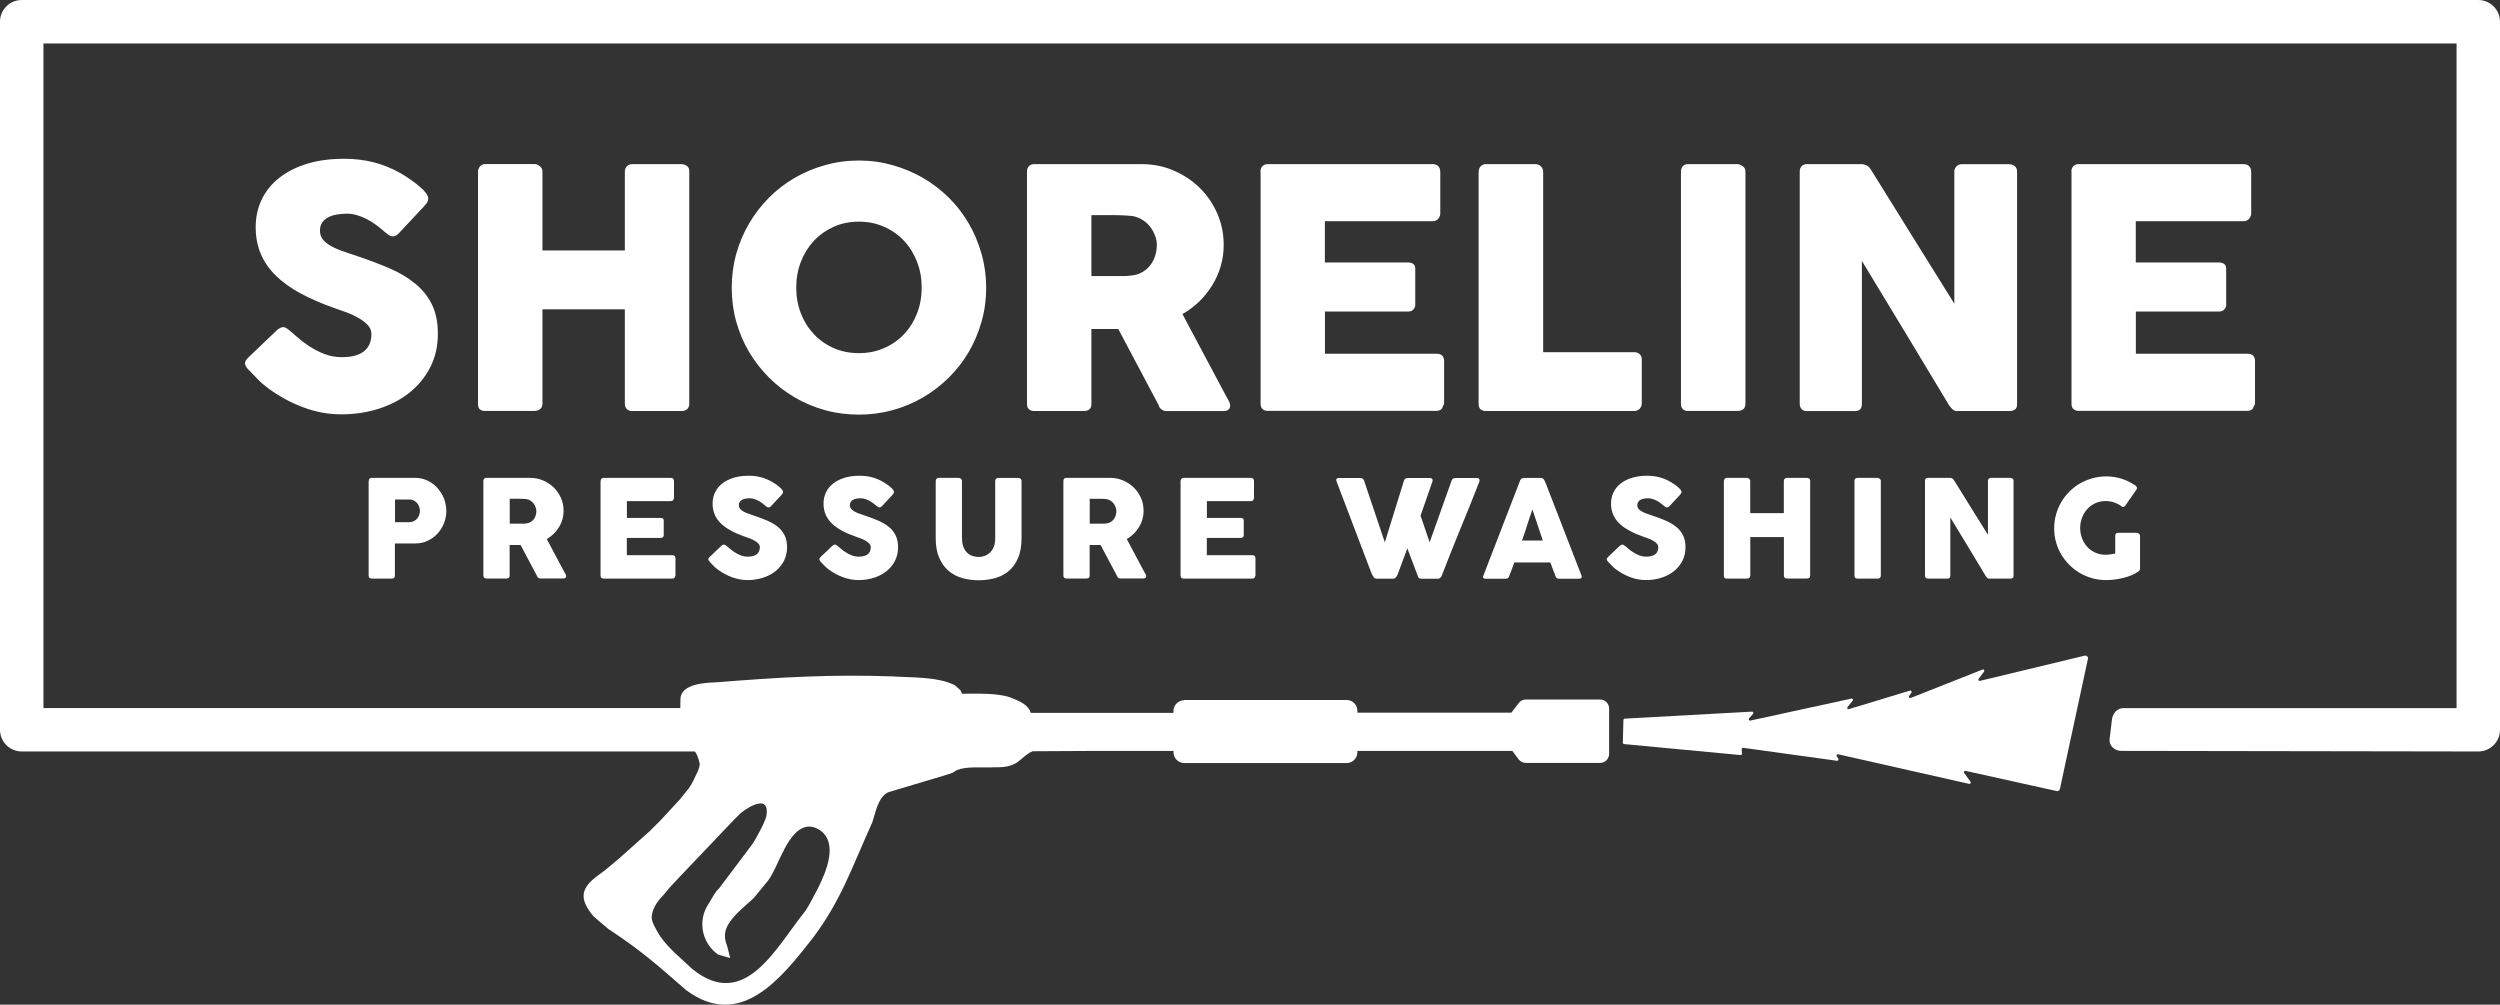 <svg viewBox="0 0 340.73 136.93" xmlns="http://www.w3.org/2000/svg"><rect x="0" y="0" width="340.73" height="136.93" fill="#333333" stroke="none"/><g fill="#fff"><path d="m102.63 96.5c1.63 0 2.96 1.32 2.96 2.96s-1.32 2.96-2.96 2.96h-99.67c-1.63 0-2.96-1.32-2.96-2.96v-96.5c0-1.63 1.32-2.96 2.96-2.96h334.81c1.63 0 2.96 1.33 2.96 2.96v96.5c0 1.63-1.32 2.96-2.96 2.96l-48.67-.08c-.87 0-1.68-.71-1.58-1.58l.32-2.67c.1-.86.71-1.58 1.58-1.58h45.39v-90.59h-328.89v90.58z"/><path d="m282.31 23.41c0-.32.09-.57.26-.75.17-.19.41-.29.73-.29h22.48c.33 0 .59.1.77.29.18.2.27.46.27.79v5.62c0 .26-.09.5-.27.73s-.45.35-.79.35h-14.67v5.62h11.32c.29 0 .53.07.72.2.19.14.28.36.28.68v4.91c0 .21-.08.42-.25.61-.17.2-.41.29-.72.29h-11.34v5.75h15.22c.68 0 1.02.35 1.02 1.04v5.71c0 .15-.06.29-.18.41-.06.42-.37.63-.93.63h-22.91c-.3 0-.54-.08-.72-.24s-.27-.4-.27-.73v-31.63h-.02zm-37.02-.05c0-.27.08-.51.25-.7.17-.2.41-.29.75-.29h7.43c.21 0 .43.05.66.16s.42.29.58.54c1.92 3.09 3.81 6.15 5.69 9.16 1.88 3 3.78 6.05 5.71 9.16v-18.15c.06-.27.18-.48.36-.63s.39-.23.63-.23h6.45c.32 0 .58.09.79.26s.32.42.32.73v31.77c0 .3-.09.52-.27.66s-.43.22-.75.22h-7.22c-.2 0-.37-.07-.52-.2-.15-.14-.31-.32-.48-.54-2-3.32-3.98-6.61-5.94-9.86s-3.95-6.53-5.97-9.86v19.47c0 .33-.08.58-.23.75s-.42.25-.82.25h-6.43c-.35 0-.6-.1-.75-.29-.16-.19-.24-.42-.24-.69v-31.68zm-16.19 0c0-.27.08-.51.25-.7.17-.2.42-.29.75-.29h6.68c.23 0 .47.09.72.27.26.18.39.42.39.72v31.65c0 .66-.37 1-1.11 1h-6.68c-.66 0-1-.33-1-1zm-27.56 0c0-.27.09-.51.27-.7.18-.2.43-.29.75-.29h6.72c.26 0 .49.09.7.27s.32.42.34.72v24.64h12.45c.27 0 .51.09.7.27.2.18.29.43.29.75v5.96c0 .26-.08.49-.26.7-.17.21-.42.32-.74.34h-20.24c-.66 0-1-.33-1-1v-31.65h.02zm-29.75.05c0-.32.09-.57.26-.75.17-.19.42-.29.73-.29h22.48c.33 0 .59.1.77.29.18.2.27.46.27.79v5.62c0 .26-.09.5-.27.73s-.45.35-.79.35h-14.67v5.62h11.32c.29 0 .53.07.72.2.19.14.28.36.28.68v4.91c0 .21-.08.42-.25.61-.17.2-.41.29-.72.29h-11.34v5.75h15.22c.68 0 1.02.35 1.02 1.04v5.71c0 .15-.06.29-.18.41-.06.42-.37.63-.93.63h-22.91c-.3 0-.54-.08-.72-.24s-.27-.4-.27-.73v-31.63h-.02zm-14.11 10.08c0-.45-.08-.91-.25-1.36s-.4-.87-.69-1.25c-.3-.38-.66-.69-1.09-.95-.42-.26-.88-.42-1.4-.5-.42-.03-.82-.06-1.18-.08-.37-.02-.77-.03-1.21-.03h-3.11v8.31h4.14c.27 0 .51 0 .72-.02s.44-.04.69-.07c.53-.06 1-.22 1.42-.47s.78-.56 1.06-.93.5-.79.65-1.25.23-.93.23-1.41h.02zm-17.71-10.08c0-.32.08-.57.25-.75.17-.19.42-.29.75-.29h14.63c1.55 0 3.01.29 4.37.88 1.36.58 2.54 1.37 3.55 2.36 1.01 1 1.81 2.17 2.39 3.5.58 1.34.87 2.76.87 4.27 0 1.03-.14 2.01-.42 2.94s-.67 1.8-1.17 2.6c-.5.81-1.09 1.54-1.77 2.2-.69.66-1.44 1.22-2.26 1.69l5.84 10.97c.11.21.24.46.41.75s.25.54.25.75c0 .24-.08.42-.23.55-.16.13-.38.2-.65.2h-7.79c-.26 0-.48-.08-.69-.23-.2-.15-.34-.35-.4-.61l-5.49-10.35h-3.66v10.21c0 .65-.35.97-1.04.97h-6.75c-.3 0-.54-.08-.72-.24s-.27-.4-.27-.73v-31.63zm-40.24 15.81c0-1.6.2-3.13.61-4.6.41-1.48.99-2.86 1.75-4.15.75-1.29 1.66-2.46 2.71-3.52s2.22-1.96 3.5-2.7c1.29-.75 2.66-1.33 4.14-1.74 1.47-.42 3.01-.63 4.62-.63s3.12.21 4.6.63 2.86 1 4.15 1.74c1.28.75 2.45 1.65 3.52 2.7 1.06 1.06 1.96 2.23 2.71 3.52s1.33 2.67 1.74 4.15c.42 1.47.63 3 .63 4.6s-.21 3.14-.63 4.61c-.41 1.47-1 2.85-1.74 4.13-.75 1.28-1.65 2.44-2.71 3.49s-2.23 1.95-3.52 2.71c-1.29.75-2.67 1.34-4.15 1.74-1.49.41-3.02.61-4.6.61s-3.15-.2-4.62-.61c-1.48-.41-2.85-.99-4.14-1.74-1.28-.75-2.45-1.66-3.5-2.71s-1.95-2.21-2.71-3.49-1.34-2.66-1.75-4.13-.61-3-.61-4.61zm8.79-.03c0 1.25.21 2.42.63 3.51s1.01 2.03 1.77 2.84 1.66 1.44 2.7 1.9 2.19.69 3.44.69 2.4-.23 3.44-.69c1.05-.46 1.96-1.09 2.72-1.9s1.35-1.75 1.77-2.84.63-2.26.63-3.51-.21-2.41-.63-3.5-1.01-2.05-1.77-2.86c-.76-.82-1.67-1.46-2.72-1.92-1.04-.47-2.2-.7-3.44-.7s-2.4.23-3.44.7-1.94 1.11-2.7 1.92c-.76.82-1.35 1.77-1.77 2.86s-.63 2.26-.63 3.5zm-43.38-15.83c.02-.26.11-.48.29-.69.17-.2.4-.31.69-.31h6.75c.23 0 .46.1.7.29s.36.42.36.71v10.78h11.23v-10.78c0-.27.1-.51.29-.7.19-.2.43-.29.73-.29h6.63c.3 0 .57.08.79.23.23.15.34.39.34.72v31.7c0 .33-.1.58-.29.75-.2.17-.45.25-.77.25h-6.7c-.3 0-.54-.08-.73-.25s-.29-.42-.29-.75v-12.86h-11.23v12.86c0 .32-.11.56-.31.73s-.48.26-.82.26h-6.68c-.63 0-.96-.29-.97-.88v-31.77zm-25.56 21.78c.26.21.59.49.99.85.4.35.85.71 1.37 1.06.77.51 1.53.91 2.29 1.2.75.29 1.55.43 2.38.43.77 0 1.42-.09 1.94-.26s.93-.4 1.23-.69.52-.62.65-1 .19-.78.19-1.2c0-.47-.17-.89-.53-1.26-.35-.37-.79-.69-1.31-.98-.51-.29-1.05-.54-1.61-.74s-1.04-.37-1.45-.51c-1.81-.63-3.4-1.32-4.75-2.05-1.36-.73-2.49-1.55-3.4-2.45s-1.59-1.89-2.04-2.97-.68-2.28-.68-3.61c0-1.4.29-2.68.85-3.83.57-1.15 1.37-2.13 2.43-2.94 1.05-.82 2.32-1.45 3.8-1.89 1.49-.45 3.14-.66 4.97-.66 1.37 0 2.69.15 3.95.46s2.5.81 3.72 1.49c.51.3 1 .61 1.46.94.46.32.86.64 1.21.94s.63.59.83.86.3.51.3.7-.05.38-.14.54c-.1.17-.25.35-.45.57l-3.46 3.69c-.26.26-.51.38-.77.38-.21 0-.4-.06-.57-.18s-.37-.27-.58-.45l-.2-.18c-.3-.26-.63-.52-1-.79s-.77-.52-1.19-.74-.87-.4-1.34-.54-.94-.21-1.43-.21-.97.05-1.4.13c-.44.08-.82.21-1.15.39s-.6.42-.79.72c-.2.29-.29.65-.29 1.07s.11.79.32 1.1.53.6.95.86.95.52 1.58.75 1.35.48 2.18.75c1.6.53 3.08 1.09 4.43 1.67s2.51 1.27 3.49 2.07c.98.79 1.75 1.74 2.3 2.85.55 1.1.82 2.44.82 4.02 0 1.66-.34 3.17-1.02 4.52-.69 1.35-1.62 2.51-2.81 3.46-1.18.96-2.58 1.69-4.18 2.21-1.61.52-3.33.78-5.17.78-1.74 0-3.44-.31-5.12-.94-1.68-.62-3.24-1.46-4.69-2.51-.6-.44-1.11-.87-1.52-1.3-.42-.42-.75-.76-.99-1.02l-.07-.08s-.03-.05-.05-.05-.03-.02-.05-.04c-.02-.03-.03-.05-.05-.05s-.03-.02-.05-.04c-.35-.38-.52-.68-.52-.91 0-.26.17-.55.52-.87l3.92-3.74c.32-.23.57-.34.77-.34.14 0 .28.05.43.14s.33.23.54.41h.01z"/><path d="m289.14 68.99c-.31-.22-.65-.39-1.01-.52-.36-.12-.74-.18-1.15-.18-.51 0-.98.1-1.4.29s-.79.46-1.09.79-.54.72-.72 1.17c-.17.44-.26.92-.26 1.42s.09.98.26 1.42.41.83.71 1.16.67.59 1.09.78.89.29 1.4.29c.22 0 .43-.02.64-.05s.44-.07.68-.12v-2.42c0-.12.03-.22.1-.29.07-.08.17-.11.3-.11h2.52c.09 0 .19.04.3.11.1.07.16.17.16.3v4.48c0 .17-.09.3-.27.41-.29.2-.61.37-.96.51s-.72.26-1.1.35-.77.16-1.16.21-.77.07-1.14.07c-.65 0-1.28-.08-1.88-.25s-1.16-.4-1.69-.71c-.52-.31-1-.68-1.43-1.11s-.8-.9-1.11-1.42-.55-1.08-.71-1.68c-.17-.6-.25-1.23-.25-1.88s.08-1.28.25-1.88.41-1.17.71-1.69c.31-.53.68-1 1.11-1.44.43-.43.91-.8 1.43-1.1s1.09-.54 1.69-.71 1.23-.26 1.88-.26c.74 0 1.44.1 2.09.31.66.21 1.27.51 1.85.89.1.06.18.14.24.25.06.1.04.22-.04.35l-1.5 2.16c-.08.1-.16.16-.24.2-.08.03-.19 0-.32-.08m-26.77-3.47c0-.11.03-.21.1-.29s.17-.12.3-.12h3.03c.09 0 .18.02.27.06s.17.12.24.22c.78 1.26 1.55 2.51 2.32 3.74s1.54 2.47 2.33 3.74v-7.41c.02-.11.07-.2.15-.26.07-.06.16-.09.26-.09h2.63c.13 0 .24.04.32.11.09.07.13.17.13.3v12.96c0 .12-.04.21-.11.27s-.18.09-.3.09h-2.95c-.08 0-.15-.03-.21-.08-.06-.06-.13-.13-.19-.22-.82-1.35-1.63-2.7-2.42-4.02-.8-1.32-1.61-2.66-2.44-4.02v7.94c0 .14-.03.24-.09.3-.06.07-.17.1-.33.1h-2.62c-.14 0-.24-.04-.31-.12-.06-.08-.1-.17-.1-.28v-12.92zm-9.61 0c0-.11.03-.21.1-.29s.17-.12.31-.12h2.73c.09 0 .19.04.3.11.1.07.16.17.16.3v12.91c0 .27-.15.41-.45.41h-2.73c-.27 0-.41-.14-.41-.41v-12.91zm-17.79 0c0-.1.05-.2.12-.28s.16-.13.28-.13h2.75c.09 0 .19.04.29.12s.15.17.15.29v4.4h4.58v-4.4c0-.11.04-.21.12-.29s.18-.12.3-.12h2.71c.12 0 .23.03.32.09s.14.16.14.3v12.93c0 .14-.04.24-.12.3-.08.07-.18.1-.31.1h-2.73c-.12 0-.22-.03-.3-.1s-.12-.17-.12-.3v-5.25h-4.58v5.25c0 .13-.04.23-.13.3-.08.07-.19.11-.34.11h-2.73c-.26 0-.39-.12-.4-.36zm-13.43 8.89c.1.09.24.2.4.34s.35.29.56.43c.31.21.63.37.93.49.31.12.63.18.97.18.31 0 .58-.04.79-.11s.38-.16.5-.28.21-.25.26-.41c.05-.15.08-.32.08-.49 0-.19-.07-.36-.22-.51-.14-.15-.32-.28-.53-.4s-.43-.22-.66-.3-.43-.15-.59-.21c-.74-.26-1.39-.54-1.94-.84s-1.02-.63-1.39-1-.65-.77-.83-1.21-.28-.93-.28-1.47c0-.57.12-1.09.35-1.56s.56-.87.99-1.2.95-.59 1.55-.77c.61-.18 1.28-.27 2.03-.27.56 0 1.1.06 1.61.19s1.02.33 1.52.61c.21.12.41.25.6.38s.35.26.49.38.26.24.34.35.12.21.12.29-.02.15-.06.22-.1.14-.18.23l-1.41 1.51c-.1.1-.21.16-.31.16-.09 0-.16-.02-.23-.07s-.15-.11-.24-.18l-.08-.07c-.12-.1-.26-.21-.41-.32s-.31-.21-.49-.3c-.17-.09-.35-.16-.55-.22-.19-.06-.38-.09-.58-.09s-.39.02-.57.05-.34.09-.47.16c-.14.07-.24.17-.32.29s-.12.26-.12.44.04.32.13.45.22.24.39.35.39.21.64.31c.26.1.55.2.89.31.65.22 1.26.44 1.81.68s1.03.52 1.43.84.71.71.94 1.16c.22.45.34.99.34 1.64s-.14 1.29-.42 1.84-.66 1.02-1.15 1.41c-.48.39-1.05.69-1.71.9s-1.36.32-2.11.32c-.71 0-1.4-.13-2.09-.38-.68-.25-1.32-.59-1.91-1.02-.25-.18-.45-.35-.62-.53-.17-.17-.3-.31-.4-.42l-.03-.03s0-.02-.02-.02c0 0 0 0-.02-.02 0-.01 0-.02-.02-.02 0 0 0 0-.02-.02-.14-.15-.21-.28-.21-.37 0-.11.07-.22.21-.35l1.6-1.52c.13-.09.23-.14.31-.14.06 0 .11.02.18.06.06.04.14.09.22.17v-.02zm-12.67-4.98c-.12.31-.23.65-.35 1.02-.12.36-.24.73-.36 1.1s-.23.73-.35 1.09-.24.7-.36 1.01h2.84l-1.41-4.22zm-1.68-3.95s.03-.08.06-.12.07-.08.12-.12.1-.07.16-.09.11-.03.16-.03h2.36c.1 0 .19.03.27.1s.13.12.17.17l.23.53 4.85 12.52c.05.12.04.22-.03.3s-.18.12-.35.12h-2.65c-.14 0-.25-.03-.33-.08s-.14-.14-.18-.26c-.12-.31-.24-.63-.36-.94s-.23-.62-.35-.94h-4.91c-.12.31-.23.63-.35.94s-.24.63-.36.94c-.08.23-.24.34-.47.34h-2.73c-.12 0-.21-.03-.29-.09s-.09-.15-.04-.28l5.02-13zm-19.96 13.17c-.06-.11-.12-.21-.18-.32s-.11-.22-.15-.33c-.8-2.1-1.59-4.17-2.37-6.23-.79-2.06-1.58-4.13-2.37-6.23 0-.03 0-.06 0-.08s-.02-.05-.02-.07c0-.17.11-.26.34-.26h2.97c.23 0 .4.12.48.35l2.83 8.42 2.61-8.42c.07-.24.26-.35.51-.35h3c.14 0 .24.02.3.08.06.05.09.12.09.21v.13l-1.64 4.71 1.24 3.63 2.99-8.41c.08-.24.26-.35.51-.35h2.91c.14 0 .24.02.3.08.06.05.09.12.09.21v.13c-.42 1.08-.85 2.17-1.28 3.25-.44 1.08-.88 2.16-1.32 3.23-.44 1.08-.88 2.16-1.31 3.24s-.86 2.16-1.27 3.24c-.03.07-.08.14-.17.22s-.19.13-.31.13h-2.26c-.14 0-.24-.03-.31-.08s-.12-.12-.15-.21l-1.46-3.85c-.21.56-.42 1.11-.62 1.65s-.41 1.09-.61 1.65c-.03.09-.06.18-.1.27-.04.1-.09.18-.14.27-.06.08-.12.15-.19.21s-.15.08-.25.08h-2.26c-.2 0-.32-.07-.39-.19h-.03zm-26.3-13.11c0-.13.04-.23.11-.31s.17-.12.3-.12h9.17c.14 0 .24.04.31.12s.11.19.11.32v2.29c0 .1-.04.2-.11.3s-.18.14-.32.14h-5.99v2.29h4.62c.12 0 .22.03.29.08.08.06.11.15.11.28v2c0 .09-.03.17-.1.25s-.17.12-.3.12h-4.63v2.35h6.21c.28 0 .42.14.42.43v2.33c0 .06-.02.12-.07.17-.02.17-.15.26-.38.26h-9.35c-.12 0-.22-.03-.3-.1-.07-.06-.11-.16-.11-.3v-12.91h.01zm-8.76 4.11c0-.18-.03-.37-.1-.55s-.16-.35-.28-.51c-.12-.15-.27-.28-.44-.39-.17-.1-.36-.17-.57-.2-.17-.01-.33-.02-.48-.03-.15 0-.31-.01-.49-.01h-1.27v3.39h1.99c.09 0 .18-.02.28-.03.22-.02.41-.09.58-.19s.32-.23.43-.38.2-.32.26-.51.09-.38.09-.58zm-7.22-4.11c0-.13.03-.23.1-.31s.17-.12.3-.12h5.97c.63 0 1.23.12 1.78.36s1.04.56 1.45.96c.41.41.74.88.98 1.43s.35 1.13.35 1.74c0 .42-.06.82-.17 1.2s-.27.73-.48 1.06c-.2.33-.44.63-.72.9s-.59.5-.92.69l2.38 4.47c.04.09.1.19.17.3.07.12.1.22.1.3 0 .1-.03.17-.1.22-.06.05-.15.08-.26.08h-3.18c-.1 0-.2-.03-.28-.09s-.14-.14-.16-.25l-2.24-4.22h-1.49v4.17c0 .26-.14.4-.42.4h-2.75c-.12 0-.22-.03-.3-.1-.07-.06-.11-.16-.11-.3v-12.91zm-13.81 7.83c0 .46.06.84.19 1.16s.29.58.5.78.45.35.72.44.56.14.85.14.6-.06.87-.16c.27-.11.51-.27.72-.48s.37-.48.49-.79.18-.67.18-1.08v-7.85c0-.11.04-.21.12-.29s.18-.12.31-.12h2.71c.14 0 .25.04.33.13.08.08.12.18.12.28v7.8c0 1.08-.16 1.98-.48 2.72-.32.73-.74 1.32-1.28 1.77s-1.16.77-1.86.96c-.71.19-1.45.29-2.22.29s-1.52-.1-2.23-.3-1.33-.53-1.87-.98-.96-1.05-1.28-1.78-.48-1.63-.48-2.69v-7.8c0-.1.04-.2.11-.28s.16-.13.26-.13h2.77c.09 0 .19.04.29.12s.15.17.15.29v7.85zm-16.93 1.04c.1.09.24.2.4.34s.35.29.56.43c.31.21.63.37.93.49.31.12.63.18.97.18.31 0 .58-.04.79-.11s.38-.16.5-.28.21-.25.26-.41c.05-.15.08-.32.08-.49 0-.19-.07-.36-.22-.51-.14-.15-.32-.28-.53-.4s-.43-.22-.66-.3-.42-.15-.59-.21c-.74-.26-1.39-.54-1.94-.84s-1.02-.63-1.39-1-.65-.77-.83-1.21-.28-.93-.28-1.47c0-.57.12-1.09.35-1.56s.56-.87.99-1.2.95-.59 1.55-.77c.61-.18 1.28-.27 2.03-.27.56 0 1.1.06 1.61.19s1.02.33 1.52.61c.21.12.41.25.6.38s.35.26.49.38.26.24.34.35.12.21.12.29-.02.15-.06.22-.1.14-.18.23l-1.41 1.51c-.1.1-.21.16-.31.16-.09 0-.16-.02-.23-.07s-.15-.11-.24-.18l-.08-.07c-.12-.1-.26-.21-.41-.32s-.31-.21-.49-.3c-.17-.09-.35-.16-.54-.22s-.38-.09-.58-.09-.39.02-.57.05-.34.09-.47.16c-.14.07-.24.17-.32.29s-.12.26-.12.44.04.32.13.45.22.24.39.35.39.21.64.31c.26.1.55.2.89.31.65.22 1.26.44 1.81.68s1.03.52 1.43.84.71.71.94 1.16c.22.45.34.99.34 1.64s-.14 1.29-.42 1.84-.66 1.02-1.15 1.41c-.48.39-1.05.69-1.71.9s-1.36.32-2.11.32c-.71 0-1.4-.13-2.09-.38-.68-.25-1.32-.59-1.91-1.02-.25-.18-.45-.35-.62-.53-.17-.17-.3-.31-.4-.42l-.03-.03s-.01-.02-.02-.02c0 0-.01 0-.02-.02 0-.01-.01-.02-.02-.02 0 0-.01 0-.02-.02-.14-.15-.21-.28-.21-.37 0-.11.07-.22.21-.35l1.6-1.52c.13-.09.23-.14.31-.14.06 0 .11.02.18.06.06.04.14.09.22.17v-.02zm-15.13 0c.1.09.24.2.4.34s.35.29.56.43c.31.21.63.37.93.49.31.12.63.18.97.18.31 0 .58-.04.79-.11s.38-.16.5-.28.21-.25.27-.41c.05-.15.08-.32.08-.49 0-.19-.07-.36-.22-.51-.14-.15-.32-.28-.53-.4s-.43-.22-.66-.3-.42-.15-.59-.21c-.74-.26-1.39-.54-1.94-.84s-1.02-.63-1.39-1-.65-.77-.83-1.21-.28-.93-.28-1.47c0-.57.12-1.09.35-1.56s.56-.87.99-1.2.95-.59 1.55-.77c.61-.18 1.28-.27 2.03-.27.56 0 1.1.06 1.61.19s1.02.33 1.52.61c.21.12.41.25.6.38s.35.26.49.38.26.24.34.35.12.21.12.29-.02.15-.06.22-.1.14-.18.23l-1.41 1.51c-.1.1-.21.16-.31.16-.09 0-.16-.02-.23-.07s-.15-.11-.24-.18l-.08-.07c-.12-.1-.26-.21-.41-.32s-.31-.21-.49-.3c-.17-.09-.35-.16-.55-.22-.19-.06-.39-.09-.58-.09s-.39.02-.57.05-.34.09-.47.16c-.14.07-.24.17-.32.29s-.12.26-.12.44.04.32.13.45.22.24.39.35.39.21.64.31c.26.1.55.2.89.31.65.22 1.26.44 1.81.68s1.03.52 1.43.84.71.71.94 1.16c.22.45.34.99.34 1.64s-.14 1.29-.42 1.84-.66 1.02-1.15 1.41c-.48.39-1.05.69-1.71.9s-1.36.32-2.11.32c-.71 0-1.4-.13-2.09-.38-.68-.25-1.32-.59-1.91-1.02-.25-.18-.45-.35-.62-.53-.17-.17-.3-.31-.4-.42l-.03-.03s-.01-.02-.02-.02c0 0-.01 0-.02-.02 0-.01-.01-.02-.02-.02 0 0-.01 0-.02-.02-.14-.15-.21-.28-.21-.37 0-.11.07-.22.21-.35l1.6-1.52c.13-.09.23-.14.31-.14.06 0 .11.02.18.06.06.04.14.09.22.17v-.02zm-17.2-8.87c0-.13.04-.23.11-.31s.17-.12.3-.12h9.17c.14 0 .24.04.31.12s.11.19.11.32v2.29c0 .1-.04.2-.11.3s-.18.14-.32.14h-5.99v2.29h4.62c.12 0 .22.03.29.08.08.06.11.15.11.28v2c0 .09-.03.17-.1.25s-.17.12-.3.12h-4.63v2.35h6.21c.28 0 .42.14.42.43v2.33c0 .06-.02.12-.07.17-.02.17-.15.26-.38.26h-9.35c-.12 0-.22-.03-.3-.1-.07-.06-.11-.16-.11-.3v-12.91zm-8.76 4.11c0-.18-.03-.37-.1-.55s-.16-.35-.28-.51c-.12-.15-.27-.28-.44-.39-.17-.1-.36-.17-.57-.2-.17-.01-.33-.02-.48-.03-.15 0-.31-.01-.49-.01h-1.27v3.39h1.99c.09 0 .18-.02.28-.03.22-.02.41-.09.58-.19s.32-.23.43-.38.2-.32.26-.51.09-.38.09-.58zm-7.22-4.11c0-.13.03-.23.1-.31s.17-.12.3-.12h5.97c.63 0 1.23.12 1.78.36s1.04.56 1.45.96c.41.41.74.88.98 1.43s.35 1.13.35 1.74c0 .42-.06.82-.17 1.2s-.27.73-.48 1.06c-.2.33-.44.63-.72.9s-.59.5-.92.69l2.38 4.47c.04.09.1.19.17.3.07.12.1.22.1.3 0 .1-.03.17-.1.22-.06.05-.15.08-.26.08h-3.18c-.1 0-.2-.03-.28-.09s-.14-.14-.16-.25l-2.24-4.22h-1.49v4.17c0 .26-.14.4-.42.4h-2.75c-.12 0-.22-.03-.3-.1-.07-.06-.11-.16-.11-.3v-12.91zm-8.65 4.06c0-.18-.03-.37-.1-.55-.06-.18-.16-.35-.28-.5-.12-.14-.27-.26-.45-.35s-.38-.14-.6-.14h-1.96v3.09h1.96c.22 0 .42-.05.6-.14s.33-.2.45-.34.21-.3.28-.49c.06-.18.1-.38.1-.57zm-6.97-4.06c0-.13.03-.23.1-.31s.17-.12.3-.12h5.91c.42 0 .83.06 1.2.18.38.12.72.28 1.03.49s.6.45.85.74.46.6.64.93.31.68.4 1.05.14.74.14 1.11c0 .55-.1 1.1-.3 1.63s-.49 1-.86 1.42c-.37.41-.81.75-1.33 1-.52.26-1.09.39-1.72.39h-2.8v4.39c0 .26-.14.4-.42.4h-2.75c-.12 0-.22-.03-.3-.1-.07-.06-.11-.16-.11-.3v-12.91h.02z"/><g fill-rule="evenodd"><path d="m161.41 95.4h22.12c.81 0 1.47.66 1.47 1.47v.26h20.99l.99-1.3c.24-.32.58-.49.98-.49h10.12c.68 0 1.23.55 1.23 1.23v6.18c0 .67-.55 1.23-1.23 1.23h-10.12c-.4 0-.74-.17-.98-.49l-.86-1.14h-21.12v.18c0 .81-.66 1.47-1.47 1.47h-22.12c-.81 0-1.47-.66-1.47-1.47v-.18h-11.89l-7.31.04c-1.82.77-1.74 2.28-5.13 2.18-1.36.09-3.33-.12-4.67.22-.81.21-.73.35-1.06.5-.41.19-.84.29-1.17.4l-7.63 2.28c-1.42.67-1.74 2.74-2.18 4.08-2.87 6.35-4.26 10.66-8.16 15.85-4.37 5.57-9.87 12.5-17.22 7.05-3.97-3.45-5.96-5.25-10.35-8.17-.06-.04-.25-.17-.31-.21l-1.97-1.68c-2.04-2.44-1.72-3.87.63-5.59l.3-.22c.18-.13.27-.2.45-.33.04-.03.1-.08.15-.11l2.13-1.78.13-.13 3.86-3.44.13-.13.78-.78.65-.65 2.63-2.85c.93-1.24 1.28-1.4 1.91-2.79.27-.59.7-1.28.72-1.94v-.13l-.13-.47c-.31-1.11-.88-1.56-1.52-2.41l-.21-.31c-1.04-1.55-.76-3.62-.76-5.5 0-2.22 3.6-2.28 4.96-2.34 8.47-.68 15.55-1.1 24.01-.8 2.1.17 6.11-.02 8.44 1.21l.69.62c.18.26.13.08.25.53 2.31 0 5.11-.14 6.93.63.96.4 2.17.89 2.46 1.98h19.45v-.25c0-.81.66-1.47 1.47-1.47m-72.58 29.64c0-1.03.67-2.09 1.23-2.68.73-.76.98-1.22 1.7-1.95.42-.43.62-.66 1.01-1.08.04-.04.09-.1.13-.14s.09-.1.13-.13l7-7.35.13-.13.39-.39.39-.39c1.47-1.19 3.88-2.36 3.55.15 0 .78-1.57 3.53-1.94 4.06l-4.48 5.96s-.09.1-.13.14c-.45.51-.14.1-.58.73l-1.07 1.8c-1.18 2.28-.42 5.03 1.61 6.43l1.63.46-.42-1.66c-.44-1.08-.41-2 .2-2.99.73-1.18 1.91-2.15 2.93-3.07.04-.04.1-.09.14-.12l.27-.25.13-.13 1.88-2.29c1.46-1.83 2.72-7.32 5.6-7.4.51-.02 1.1.21 1.5.48 2.57 1.77.8 5.81-.3 7.98-.52.94-1.08 2.15-1.67 3.02-3.99 4.91-8.22 13.74-15.41 7.94-1.44-1.38-3.13-2.7-4.28-4.33-.03-.05-.08-.11-.11-.15l-.3-.48c-.31-.54-.85-1.44-.85-2.02v-.02z"/><path d="m221.42 97.96c-.09 0-.16.08-.16.17l-.08 3.09c0 .1.07.18.16.19l15.88 1.5c.05 0 .1-.01.14-.05s.06-.08.05-.14l-.03-.61c0-.05.02-.1.06-.14s.09-.05.14-.05l12.8 1.77c.07 0 .14-.02.17-.09.04-.06.03-.14 0-.2l-.22-.32c-.04-.06-.04-.14 0-.2s.11-.09.18-.08l17.88 4.04c.07.02.14-.01.18-.08.04-.06.04-.15 0-.21l-.87-1.2c-.05-.06-.05-.14 0-.21.04-.06.11-.09.18-.08l12.41 2.75c.12.03.24 0 .33-.07.1-.08.12-.19.15-.31l3.81-17.69c.03-.12-.05-.23-.14-.3-.09-.08-.21-.11-.32-.08l-14.28 3.44c-.07.02-.14-.02-.18-.08s-.03-.14.01-.2l.74-.99c.05-.07.05-.15 0-.22s-.13-.09-.2-.06l-9.81 3.88c-.07.03-.15 0-.2-.06s-.05-.15 0-.21l.31-.46c.04-.06.04-.14 0-.21-.04-.06-.12-.09-.19-.07l-8.34 2.53c-.07.02-.15 0-.19-.07s-.04-.15 0-.21l.71-.87c.05-.06.05-.14.02-.21-.04-.07-.11-.1-.18-.08l-13.79 3c-.07.02-.15-.02-.19-.09s-.03-.15.02-.21l.54-.62c.05-.06.06-.13.03-.2s-.09-.11-.17-.1l-17.29.95-.08.02z"/></g></g></svg>